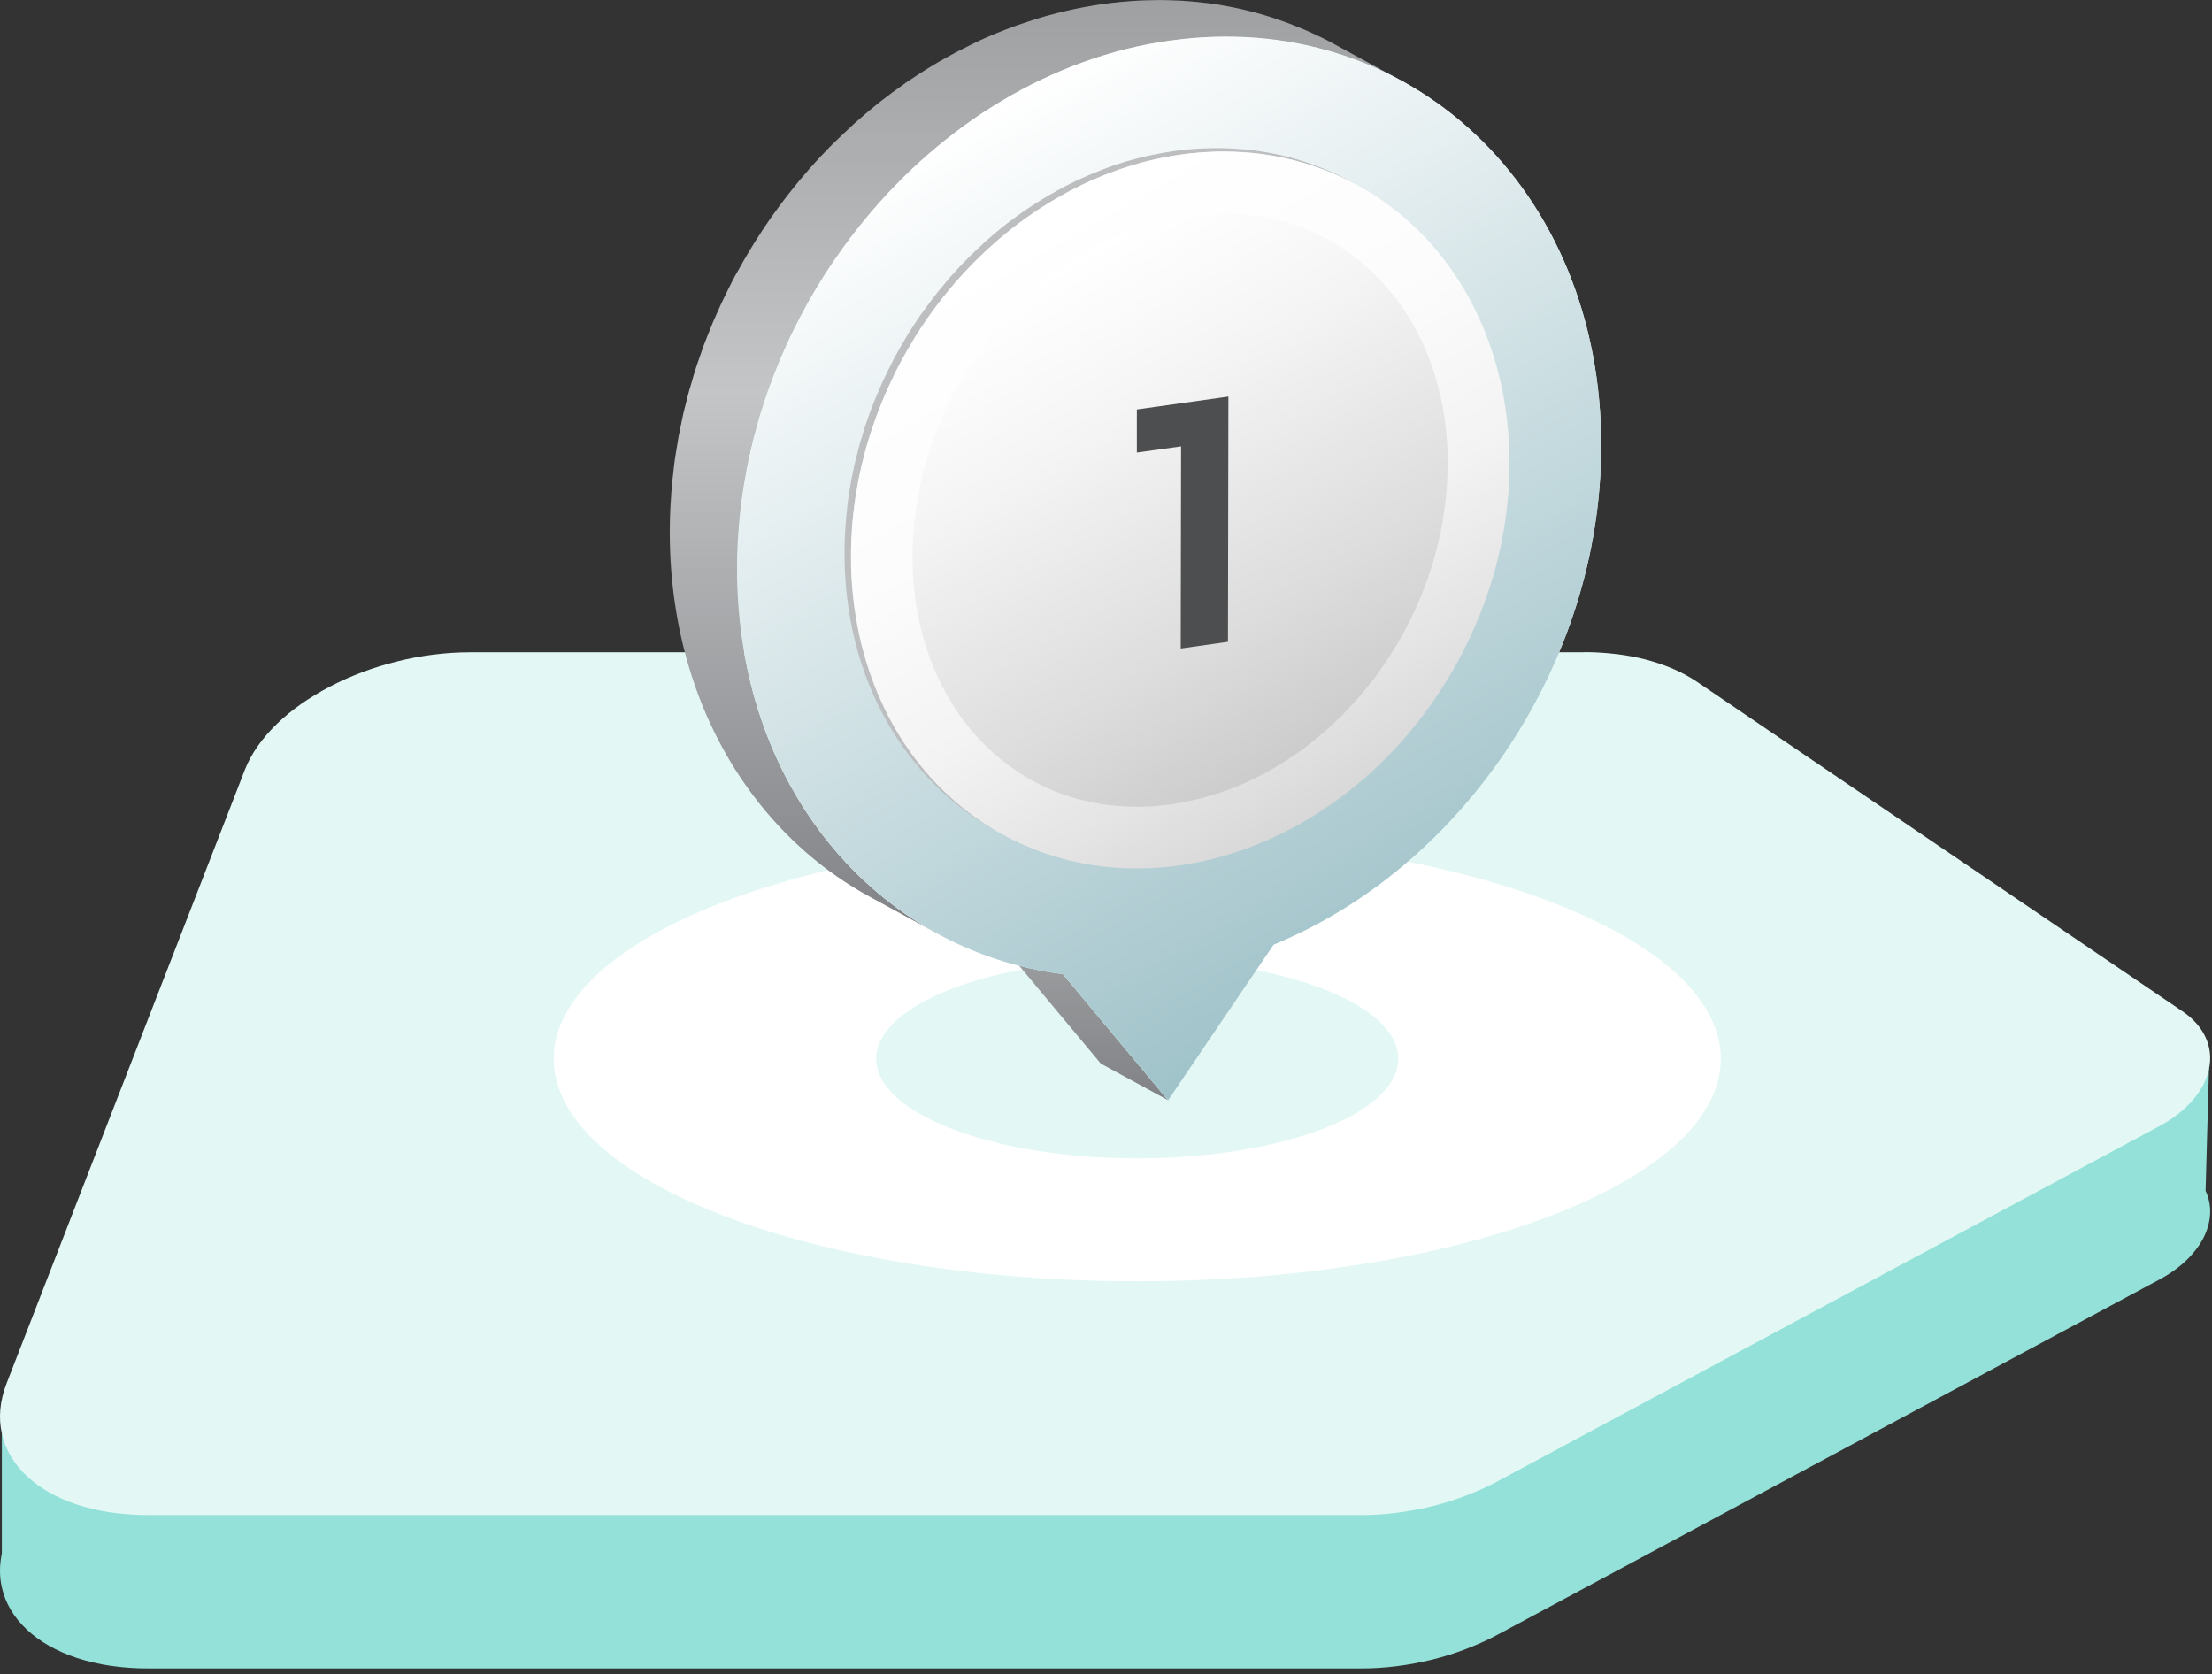 <svg width="251" height="190" viewBox="0 0 251 190" fill="none" xmlns="http://www.w3.org/2000/svg">
<rect x="0" y="0" width="251" height="190" fill="#333333" stroke="none"/>
<path d="M250.272 135.172L250.656 121.263L235.287 123.805L192.544 94.803C191.743 94.263 190.854 93.776 189.896 93.358C188.937 92.94 187.909 92.592 186.829 92.296C185.748 92.017 184.598 91.791 183.413 91.652C182.229 91.513 181.009 91.425 179.754 91.425H53.39C50.567 91.425 47.744 91.791 45.043 92.47C42.342 93.132 39.763 94.106 37.463 95.308C35.146 96.509 33.09 97.936 31.434 99.538C29.779 101.139 28.524 102.897 27.793 104.743L5.611 161.841L0.209 162.729V176.255C-0.07 177.613 -0.07 178.919 0.209 180.137C0.61 181.93 1.586 183.549 3.032 184.907C4.478 186.265 6.412 187.379 8.747 188.145C11.082 188.911 13.8 189.329 16.815 189.329H154.453C155.795 189.329 157.154 189.242 158.513 189.068C159.873 188.893 161.214 188.65 162.539 188.319C163.863 187.988 165.152 187.588 166.407 187.1C167.661 186.613 168.881 186.073 170.031 185.447L244.993 145.217C246.631 144.346 247.938 143.302 248.878 142.17C249.837 141.056 250.429 139.855 250.673 138.654C250.917 137.453 250.795 136.269 250.29 135.155L250.272 135.172Z" fill="#93E1D8"/>
<path d="M179.77 74.017H53.388C50.565 74.017 47.742 74.383 45.041 75.062C42.341 75.723 39.762 76.698 37.462 77.899C35.144 79.101 33.088 80.528 31.433 82.13C29.777 83.731 28.523 85.489 27.791 87.335L0.765 156.932C-0.037 158.986 -0.193 160.936 0.225 162.729C0.626 164.522 1.601 166.141 3.048 167.499C4.494 168.857 6.428 169.971 8.763 170.737C11.098 171.503 13.816 171.921 16.831 171.921H154.452C155.794 171.921 157.153 171.834 158.512 171.659C159.871 171.485 161.213 171.242 162.537 170.911C163.861 170.58 165.151 170.18 166.405 169.692C167.66 169.205 168.88 168.665 170.03 168.039L244.991 127.808C246.629 126.938 247.936 125.894 248.877 124.762C249.835 123.648 250.428 122.447 250.672 121.246C250.916 120.044 250.794 118.861 250.288 117.747C249.783 116.632 248.912 115.605 247.64 114.752L192.577 77.377C191.776 76.838 190.887 76.35 189.929 75.932C188.97 75.514 187.942 75.166 186.862 74.87C185.782 74.592 184.632 74.366 183.447 74.226C182.262 74.087 181.042 74 179.787 74" fill="#E3F8F5"/>
<path d="M129.048 145.39C165.617 145.39 195.262 134.089 195.262 120.149C195.262 106.208 165.617 94.907 129.048 94.907C92.479 94.907 62.834 106.208 62.834 120.149C62.834 134.089 92.479 145.39 129.048 145.39Z" fill="white"/>
<path d="M129.046 131.447C145.406 131.447 158.669 126.388 158.669 120.149C158.669 113.909 145.406 108.851 129.046 108.851C112.687 108.851 99.424 113.909 99.424 120.149C99.424 126.388 112.687 131.447 129.046 131.447Z" fill="#E3F8F5"/>
<g clip-path="url(#clip0_1_569)">
<path d="M144.53 107.18L136.89 103.02L140.08 98.32L147.72 102.47L144.53 107.18Z" fill="#22539C"/>
<path d="M132.55 124.85L124.91 120.69L112.98 106.39L120.62 110.54L132.55 124.85Z" fill="url(#paint0_linear_1_569)"/>
<path d="M120.62 110.54L112.98 106.39L109.8 102.57L117.45 106.73L120.62 110.54Z" fill="#1C447F"/>
<path d="M117.45 106.73L109.8 102.57L140.08 98.32L147.72 102.47L117.45 106.73Z" fill="#285FB4"/>
<path d="M83.77 60.83C83.81 60.22 83.84 59.61 83.9 59.01C83.93 58.66 83.98 58.31 84.02 57.96C84.08 57.42 84.14 56.88 84.21 56.34C84.26 55.96 84.33 55.59 84.39 55.21C84.47 54.7 84.54 54.2 84.64 53.69C84.71 53.3 84.8 52.91 84.88 52.52C84.98 52.04 85.07 51.55 85.18 51.07C85.27 50.67 85.38 50.28 85.48 49.89C85.6 49.42 85.71 48.95 85.84 48.49C85.95 48.1 86.07 47.71 86.19 47.31C86.33 46.85 86.46 46.39 86.61 45.93C86.74 45.54 86.88 45.15 87.01 44.77C87.17 44.32 87.32 43.86 87.48 43.41C87.57 43.18 87.66 42.95 87.75 42.72C87.96 42.17 88.17 41.63 88.4 41.09C88.52 40.81 88.64 40.53 88.76 40.24C88.97 39.75 89.18 39.27 89.41 38.79C89.54 38.5 89.68 38.21 89.82 37.92C90.05 37.45 90.28 36.98 90.52 36.51C90.66 36.24 90.8 35.96 90.94 35.69C91.09 35.41 91.24 35.14 91.39 34.87C91.83 34.07 92.29 33.27 92.76 32.49C92.9 32.26 93.04 32.02 93.19 31.79C93.78 30.84 94.39 29.91 95.03 28.99C95.16 28.81 95.29 28.63 95.42 28.44C95.92 27.74 96.43 27.06 96.95 26.38C97.15 26.12 97.35 25.87 97.55 25.62C98.09 24.95 98.64 24.28 99.21 23.63C99.35 23.47 99.48 23.3 99.63 23.15C100.33 22.36 101.06 21.58 101.8 20.83C101.99 20.64 102.18 20.46 102.37 20.27C102.95 19.69 103.55 19.13 104.15 18.57C104.37 18.36 104.6 18.16 104.83 17.96C105.67 17.22 106.52 16.49 107.39 15.8C107.46 15.74 107.54 15.69 107.61 15.63C108.42 14.99 109.25 14.38 110.1 13.79C110.41 13.57 110.72 13.35 111.04 13.14C111.33 12.95 111.61 12.76 111.9 12.57C112.3 12.31 112.71 12.05 113.12 11.8C113.41 11.62 113.69 11.45 113.98 11.28C114.41 11.03 114.84 10.79 115.28 10.55C115.56 10.4 115.83 10.24 116.12 10.09C116.6 9.84 117.08 9.6 117.56 9.36C117.8 9.24 118.05 9.11 118.29 9C118.97 8.68 119.66 8.37 120.35 8.08C120.52 8.01 120.7 7.94 120.87 7.87C121.42 7.65 121.96 7.43 122.52 7.23C122.73 7.15 122.95 7.07 123.16 7C123.78 6.78 124.41 6.57 125.05 6.37C125.15 6.34 125.25 6.3 125.35 6.27C126.08 6.05 126.81 5.85 127.54 5.66C127.74 5.61 127.95 5.56 128.15 5.51C128.71 5.37 129.28 5.25 129.84 5.13C130.06 5.09 130.27 5.04 130.49 5C131.24 4.86 132 4.73 132.76 4.62C133.44 4.52 134.12 4.45 134.8 4.38C135.01 4.36 135.23 4.35 135.44 4.33C135.91 4.29 136.37 4.26 136.84 4.23C137.08 4.22 137.32 4.21 137.56 4.2C138.01 4.18 138.46 4.18 138.91 4.17C139.13 4.17 139.35 4.17 139.57 4.17C140.13 4.17 140.68 4.19 141.23 4.22C141.33 4.22 141.43 4.22 141.53 4.23C142.18 4.27 142.82 4.32 143.46 4.38C143.65 4.4 143.83 4.42 144.01 4.44C144.47 4.49 144.92 4.55 145.37 4.61C145.59 4.64 145.82 4.68 146.04 4.72C146.46 4.79 146.88 4.86 147.3 4.94C147.51 4.98 147.73 5.02 147.94 5.07C148.42 5.17 148.89 5.28 149.35 5.4C149.49 5.43 149.63 5.47 149.77 5.5C150.38 5.66 150.99 5.83 151.59 6.02C151.75 6.07 151.9 6.12 152.05 6.17C152.5 6.32 152.95 6.47 153.39 6.63C153.59 6.7 153.79 6.78 153.99 6.85C154.4 7.01 154.8 7.17 155.21 7.34C155.4 7.42 155.58 7.49 155.77 7.57C156.28 7.79 156.78 8.02 157.28 8.26C157.34 8.29 157.41 8.32 157.47 8.35C157.96 8.59 158.45 8.85 158.94 9.11L151.3 4.95C150.82 4.69 150.33 4.43 149.83 4.19H149.8C149.75 4.15 149.69 4.13 149.63 4.1C149.13 3.86 148.63 3.63 148.12 3.41C147.94 3.33 147.75 3.25 147.56 3.18C147.16 3.01 146.75 2.85 146.34 2.69C146.14 2.61 145.94 2.54 145.74 2.47C145.3 2.31 144.85 2.16 144.4 2.01C144.25 1.96 144.09 1.91 143.94 1.86C143.34 1.67 142.73 1.5 142.12 1.34C142.1 1.34 142.07 1.33 142.05 1.32C141.94 1.29 141.82 1.27 141.71 1.24C141.24 1.12 140.76 1.01 140.29 0.91C140.08 0.87 139.87 0.83 139.65 0.78C139.23 0.7 138.81 0.62 138.39 0.55C138.17 0.51 137.95 0.48 137.72 0.45C137.27 0.38 136.81 0.33 136.36 0.28C136.18 0.26 135.99 0.23 135.81 0.22C135.17 0.16 134.53 0.1 133.88 0.07C133.78 0.07 133.69 0.07 133.59 0.06C133.04 0.03 132.48 0.02 131.92 0.01C131.7 0.01 131.48 0.01 131.26 0.01C130.81 0.01 130.36 0.02 129.9 0.04C129.66 0.04 129.43 0.06 129.19 0.07C128.72 0.09 128.26 0.13 127.79 0.17C127.58 0.19 127.37 0.2 127.16 0.22C126.48 0.29 125.8 0.36 125.12 0.46C124.36 0.57 123.61 0.7 122.85 0.84C122.63 0.88 122.41 0.93 122.2 0.97C121.63 1.09 121.07 1.21 120.51 1.35C120.31 1.4 120.1 1.45 119.9 1.5C119.16 1.69 118.43 1.89 117.71 2.11C117.61 2.14 117.51 2.17 117.42 2.2C116.79 2.4 116.16 2.61 115.53 2.83C115.31 2.91 115.1 2.99 114.89 3.06C114.34 3.26 113.79 3.48 113.24 3.7C113.07 3.77 112.89 3.84 112.72 3.91C112.07 4.18 111.43 4.47 110.79 4.77C110.75 4.79 110.7 4.81 110.66 4.84C110.42 4.96 110.18 5.08 109.93 5.2C109.44 5.44 108.96 5.68 108.48 5.93C108.2 6.08 107.92 6.24 107.64 6.39C107.21 6.63 106.77 6.87 106.34 7.12C106.05 7.29 105.76 7.47 105.48 7.64C105.07 7.89 104.66 8.15 104.26 8.41C103.97 8.6 103.68 8.79 103.4 8.98C103.21 9.11 103.01 9.23 102.82 9.36C102.7 9.45 102.58 9.54 102.46 9.63C101.62 10.22 100.78 10.83 99.97 11.47C99.9 11.53 99.82 11.58 99.75 11.64C98.88 12.33 98.02 13.06 97.19 13.8C97.09 13.88 96.99 13.96 96.9 14.05C96.77 14.17 96.64 14.3 96.51 14.42C95.91 14.97 95.32 15.54 94.73 16.11C94.54 16.3 94.35 16.48 94.16 16.67C93.42 17.42 92.7 18.2 91.99 18.99C91.96 19.03 91.92 19.06 91.89 19.1C91.78 19.22 91.68 19.35 91.57 19.48C91 20.13 90.45 20.79 89.91 21.47C89.71 21.72 89.51 21.98 89.31 22.23C88.79 22.91 88.27 23.59 87.78 24.29C87.68 24.43 87.57 24.56 87.48 24.7C87.45 24.74 87.42 24.79 87.39 24.83C86.75 25.75 86.14 26.68 85.55 27.63C85.4 27.86 85.27 28.1 85.12 28.33C84.65 29.11 84.19 29.9 83.75 30.71C83.66 30.87 83.57 31.02 83.48 31.17C83.42 31.29 83.36 31.41 83.29 31.53C83.15 31.8 83.01 32.08 82.87 32.35C82.63 32.82 82.4 33.29 82.17 33.76C82.03 34.05 81.89 34.34 81.76 34.63C81.54 35.11 81.32 35.59 81.11 36.08C80.99 36.36 80.86 36.64 80.75 36.93C80.53 37.47 80.31 38.01 80.1 38.56C80.01 38.79 79.92 39.02 79.83 39.26C79.81 39.32 79.79 39.37 79.77 39.43C79.63 39.82 79.5 40.22 79.36 40.61C79.23 41 79.08 41.39 78.96 41.78C78.81 42.23 78.68 42.69 78.55 43.15C78.43 43.54 78.31 43.94 78.2 44.33C78.07 44.79 77.96 45.26 77.84 45.73C77.74 46.13 77.63 46.52 77.54 46.92C77.43 47.4 77.34 47.89 77.24 48.37C77.16 48.76 77.07 49.15 77 49.54C76.91 50.04 76.83 50.55 76.75 51.06C76.69 51.44 76.62 51.81 76.57 52.19C76.49 52.73 76.44 53.27 76.38 53.81C76.34 54.16 76.29 54.51 76.26 54.86C76.2 55.47 76.17 56.07 76.13 56.68C76.11 56.97 76.08 57.26 76.07 57.55C76.03 58.45 76 59.35 76 60.26C75.98 72.02 79.51 82.39 85.52 90.34C89.12 95.11 93.61 99 98.75 101.79L106.39 105.95C92.69 98.5 83.61 83.25 83.65 64.42C83.65 63.51 83.67 62.61 83.72 61.71C83.73 61.42 83.76 61.13 83.78 60.84L83.77 60.83Z" fill="url(#paint1_linear_1_569)"/>
<path d="M132.77 4.6C105.69 8.41 83.69 35.18 83.64 64.42C83.59 89.19 99.33 107.78 120.62 110.55L132.54 124.86L144.52 107.19C165.83 98.44 181.65 75.42 181.69 50.64C181.74 21.41 159.83 0.8 132.76 4.61L132.77 4.6Z" fill="#E3F8F5"/>
<path style="mix-blend-mode:multiply" d="M132.77 4.6C105.69 8.41 83.69 35.18 83.64 64.42C83.59 89.19 99.33 107.78 120.62 110.55L132.54 124.86L144.52 107.19C165.83 98.44 181.65 75.42 181.69 50.64C181.74 21.41 159.83 0.8 132.76 4.61L132.77 4.6Z" fill="url(#paint2_linear_1_569)"/>
<path d="M96.66 60.38C96.69 59.92 96.72 59.46 96.76 59.01C96.79 58.74 96.82 58.46 96.85 58.19C96.9 57.78 96.94 57.38 96.99 56.97C97.03 56.68 97.08 56.39 97.13 56.1C97.19 55.72 97.25 55.34 97.32 54.96C97.37 54.66 97.44 54.37 97.5 54.08C97.58 53.71 97.65 53.34 97.73 52.97C97.8 52.67 97.88 52.37 97.95 52.08C98.04 51.72 98.13 51.36 98.22 51C98.3 50.7 98.4 50.4 98.49 50.1C98.59 49.75 98.69 49.4 98.81 49.06C98.91 48.76 99.01 48.46 99.12 48.16C99.24 47.82 99.35 47.47 99.48 47.13C99.55 46.95 99.62 46.77 99.69 46.6C99.85 46.19 100.01 45.77 100.18 45.36C100.27 45.14 100.37 44.93 100.46 44.71C100.62 44.34 100.78 43.97 100.95 43.61C101.05 43.39 101.16 43.17 101.26 42.95C101.43 42.59 101.61 42.23 101.79 41.87C101.9 41.66 102 41.45 102.11 41.24C102.22 41.03 102.34 40.82 102.46 40.61C102.8 40 103.14 39.39 103.5 38.8C103.61 38.62 103.71 38.44 103.82 38.26C104.27 37.54 104.74 36.82 105.22 36.13C105.32 35.99 105.42 35.86 105.52 35.72C105.9 35.19 106.29 34.66 106.69 34.15C106.84 33.96 106.99 33.76 107.15 33.57C107.56 33.06 107.98 32.55 108.42 32.05C108.53 31.93 108.63 31.8 108.74 31.68C109.28 31.08 109.83 30.49 110.39 29.91C110.53 29.76 110.68 29.62 110.83 29.48C111.27 29.04 111.72 28.61 112.18 28.19C112.35 28.03 112.52 27.88 112.7 27.72C113.34 27.15 113.99 26.6 114.65 26.07C114.71 26.03 114.76 25.98 114.82 25.94C115.44 25.45 116.07 24.99 116.72 24.54C116.96 24.37 117.19 24.21 117.43 24.05C117.65 23.9 117.87 23.76 118.09 23.61C118.4 23.41 118.71 23.22 119.02 23.03C119.24 22.9 119.46 22.76 119.68 22.63C120.01 22.44 120.33 22.26 120.66 22.07C120.87 21.95 121.09 21.83 121.3 21.72C121.66 21.53 122.03 21.35 122.4 21.16C122.59 21.07 122.77 20.97 122.96 20.88C123.08 20.83 123.19 20.78 123.31 20.72C123.98 20.41 124.67 20.12 125.36 19.85C125.56 19.77 125.76 19.69 125.97 19.61C126.76 19.31 127.55 19.03 128.36 18.79C128.43 18.77 128.5 18.75 128.56 18.73C129.31 18.51 130.07 18.31 130.83 18.14C131.04 18.09 131.26 18.04 131.47 18C132.3 17.82 133.14 17.66 133.98 17.55C134.8 17.43 135.62 17.36 136.42 17.3C136.59 17.29 136.75 17.28 136.92 17.27C137.7 17.23 138.48 17.21 139.25 17.22C139.39 17.22 139.52 17.22 139.66 17.23C140.38 17.25 141.08 17.29 141.79 17.35C141.89 17.35 142 17.36 142.1 17.37C142.85 17.44 143.6 17.55 144.33 17.67C144.49 17.7 144.65 17.73 144.81 17.76C145.54 17.9 146.27 18.05 146.99 18.24C147.06 18.26 147.13 18.28 147.2 18.3C147.87 18.48 148.52 18.68 149.17 18.9C149.32 18.95 149.46 19 149.61 19.05C150.29 19.29 150.96 19.56 151.62 19.85C151.74 19.9 151.87 19.96 151.99 20.02C152.66 20.32 153.32 20.64 153.96 20.99L153.2 20.57C152.82 20.37 152.45 20.17 152.06 19.98C151.79 19.85 151.51 19.72 151.23 19.6C151.11 19.54 150.98 19.48 150.86 19.43C150.2 19.14 149.53 18.88 148.85 18.63C148.7 18.58 148.56 18.53 148.41 18.48C147.76 18.26 147.11 18.06 146.44 17.88C146.37 17.86 146.3 17.84 146.23 17.82C146.2 17.82 146.18 17.8 146.15 17.8C145.46 17.62 144.76 17.48 144.05 17.35C143.89 17.32 143.73 17.29 143.57 17.26C142.83 17.14 142.09 17.03 141.34 16.96C141.24 16.95 141.14 16.95 141.03 16.94C140.33 16.88 139.62 16.84 138.9 16.82C138.76 16.82 138.63 16.81 138.49 16.81C137.72 16.81 136.95 16.82 136.16 16.86C135.99 16.86 135.83 16.88 135.66 16.89C134.85 16.95 134.04 17.02 133.22 17.14C132.37 17.26 131.54 17.42 130.71 17.59C130.49 17.64 130.28 17.68 130.07 17.73C129.31 17.91 128.55 18.1 127.8 18.32C127.73 18.34 127.66 18.36 127.6 18.38C126.79 18.62 126 18.9 125.21 19.2C125.01 19.28 124.81 19.36 124.61 19.44C123.92 19.71 123.24 20 122.56 20.31C122.48 20.35 122.39 20.38 122.31 20.42C122.28 20.44 122.24 20.45 122.21 20.47C122.02 20.56 121.84 20.65 121.65 20.75C121.28 20.93 120.91 21.11 120.55 21.31C120.33 21.42 120.12 21.55 119.91 21.66C119.58 21.84 119.25 22.02 118.93 22.21C118.71 22.34 118.49 22.48 118.27 22.61C117.96 22.8 117.65 22.99 117.34 23.19C117.12 23.33 116.9 23.48 116.68 23.63C116.54 23.73 116.39 23.82 116.24 23.92C116.15 23.99 116.06 24.06 115.96 24.12C115.32 24.57 114.68 25.04 114.06 25.52C114 25.56 113.95 25.61 113.89 25.65C113.22 26.18 112.57 26.73 111.94 27.3C111.87 27.36 111.79 27.42 111.72 27.49C111.62 27.58 111.53 27.68 111.43 27.77C110.97 28.19 110.52 28.62 110.07 29.06C109.93 29.2 109.78 29.34 109.64 29.49C109.08 30.06 108.52 30.65 107.99 31.26C107.97 31.29 107.94 31.31 107.91 31.34C107.83 31.43 107.75 31.53 107.67 31.63C107.24 32.13 106.82 32.63 106.4 33.15C106.25 33.34 106.1 33.53 105.95 33.73C105.55 34.25 105.16 34.77 104.78 35.3C104.7 35.41 104.62 35.51 104.55 35.61C104.53 35.64 104.51 35.68 104.48 35.71C103.99 36.41 103.53 37.12 103.08 37.84C102.97 38.02 102.86 38.2 102.76 38.38C102.4 38.98 102.05 39.58 101.72 40.19C101.65 40.31 101.58 40.42 101.52 40.54C101.47 40.63 101.43 40.72 101.38 40.82C101.27 41.03 101.16 41.24 101.06 41.45C100.88 41.81 100.7 42.16 100.53 42.52C100.42 42.74 100.32 42.96 100.22 43.18C100.05 43.54 99.89 43.91 99.73 44.28C99.64 44.5 99.54 44.71 99.45 44.93C99.28 45.34 99.12 45.75 98.96 46.16C98.89 46.34 98.82 46.52 98.75 46.7C98.73 46.74 98.72 46.78 98.7 46.83C98.59 47.13 98.5 47.43 98.39 47.73C98.29 48.03 98.18 48.33 98.08 48.63C97.97 48.97 97.87 49.32 97.77 49.67C97.68 49.97 97.59 50.27 97.5 50.57C97.4 50.93 97.32 51.29 97.23 51.64C97.15 51.94 97.07 52.24 97 52.54C96.92 52.91 96.84 53.28 96.77 53.65C96.71 53.94 96.64 54.24 96.59 54.53C96.52 54.91 96.46 55.29 96.4 55.67C96.35 55.96 96.3 56.25 96.26 56.54C96.2 56.94 96.16 57.35 96.12 57.76C96.09 58.03 96.05 58.3 96.03 58.58C95.99 59.04 95.96 59.5 95.93 59.95C95.92 60.18 95.89 60.4 95.88 60.63C95.85 61.32 95.83 62.01 95.83 62.7C95.8 77.04 102.72 88.66 113.16 94.34L113.92 94.76C103.48 89.08 96.57 77.46 96.59 63.12C96.59 62.43 96.61 61.74 96.64 61.05C96.65 60.82 96.67 60.6 96.69 60.37L96.66 60.38Z" fill="#BCBEC0"/>
<path d="M165.441 75.019C176.522 54.653 171.394 30.466 153.988 20.995C136.581 11.525 113.488 20.357 102.407 40.723C91.327 61.088 96.455 85.275 113.861 94.746C131.268 104.216 154.361 95.384 165.441 75.019Z" fill="url(#paint3_linear_1_569)"/>
<path d="M128.97 91.54C122.29 91.54 116.31 89.09 111.68 84.46C106.42 79.19 103.54 71.62 103.55 63.14C103.59 44.25 117.67 26.91 134.96 24.48C136.27 24.3 137.58 24.2 138.86 24.2C145.55 24.2 151.52 26.65 156.15 31.29C161.4 36.55 164.29 44.13 164.27 52.61C164.23 71.5 150.15 88.84 132.86 91.27C131.55 91.45 130.24 91.55 128.96 91.55L128.97 91.54Z" fill="url(#paint4_linear_1_569)"/>
<path d="M139.39 45L139.34 72.83L133.98 73.59L134.02 50.65L129 51.35V46.46L139.39 45Z" fill="#4D4E4F"/>
</g>
<defs>
<linearGradient id="paint0_linear_1_569" x1="122.76" y1="106.39" x2="122.76" y2="124.85" gradientUnits="userSpaceOnUse">
<stop stop-color="#9EA0A2"/>
<stop offset="1" stop-color="#808285"/>
</linearGradient>
<linearGradient id="paint1_linear_1_569" x1="117.48" y1="9.7664e-06" x2="117.48" y2="105.94" gradientUnits="userSpaceOnUse">
<stop stop-color="#9EA0A2"/>
<stop offset="0.42" stop-color="#C3C5C7"/>
<stop offset="1" stop-color="#808285"/>
</linearGradient>
<linearGradient id="paint2_linear_1_569" x1="107.97" y1="14.73" x2="161.79" y2="107.96" gradientUnits="userSpaceOnUse">
<stop stop-color="white"/>
<stop offset="1" stop-color="#9FC2C9"/>
</linearGradient>
<linearGradient id="paint3_linear_1_569" x1="115.102" y1="25.265" x2="152.752" y2="90.475" gradientUnits="userSpaceOnUse">
<stop stop-color="white"/>
<stop offset="0.37" stop-color="#FCFCFC"/>
<stop offset="0.64" stop-color="#F2F3F2"/>
<stop offset="0.87" stop-color="#E3E3E3"/>
<stop offset="1" stop-color="#D7D8D7"/>
</linearGradient>
<linearGradient id="paint4_linear_1_569" x1="118.58" y1="31.3" x2="149.26" y2="84.44" gradientUnits="userSpaceOnUse">
<stop stop-color="white"/>
<stop offset="0.28" stop-color="#F5F5F5"/>
<stop offset="0.75" stop-color="#DBDCDB"/>
<stop offset="1" stop-color="#CBCCCB"/>
</linearGradient>
<clipPath id="clip0_1_569">
<rect width="105.7" height="124.85" fill="white" transform="translate(76)"/>
</clipPath>
</defs>
</svg>

